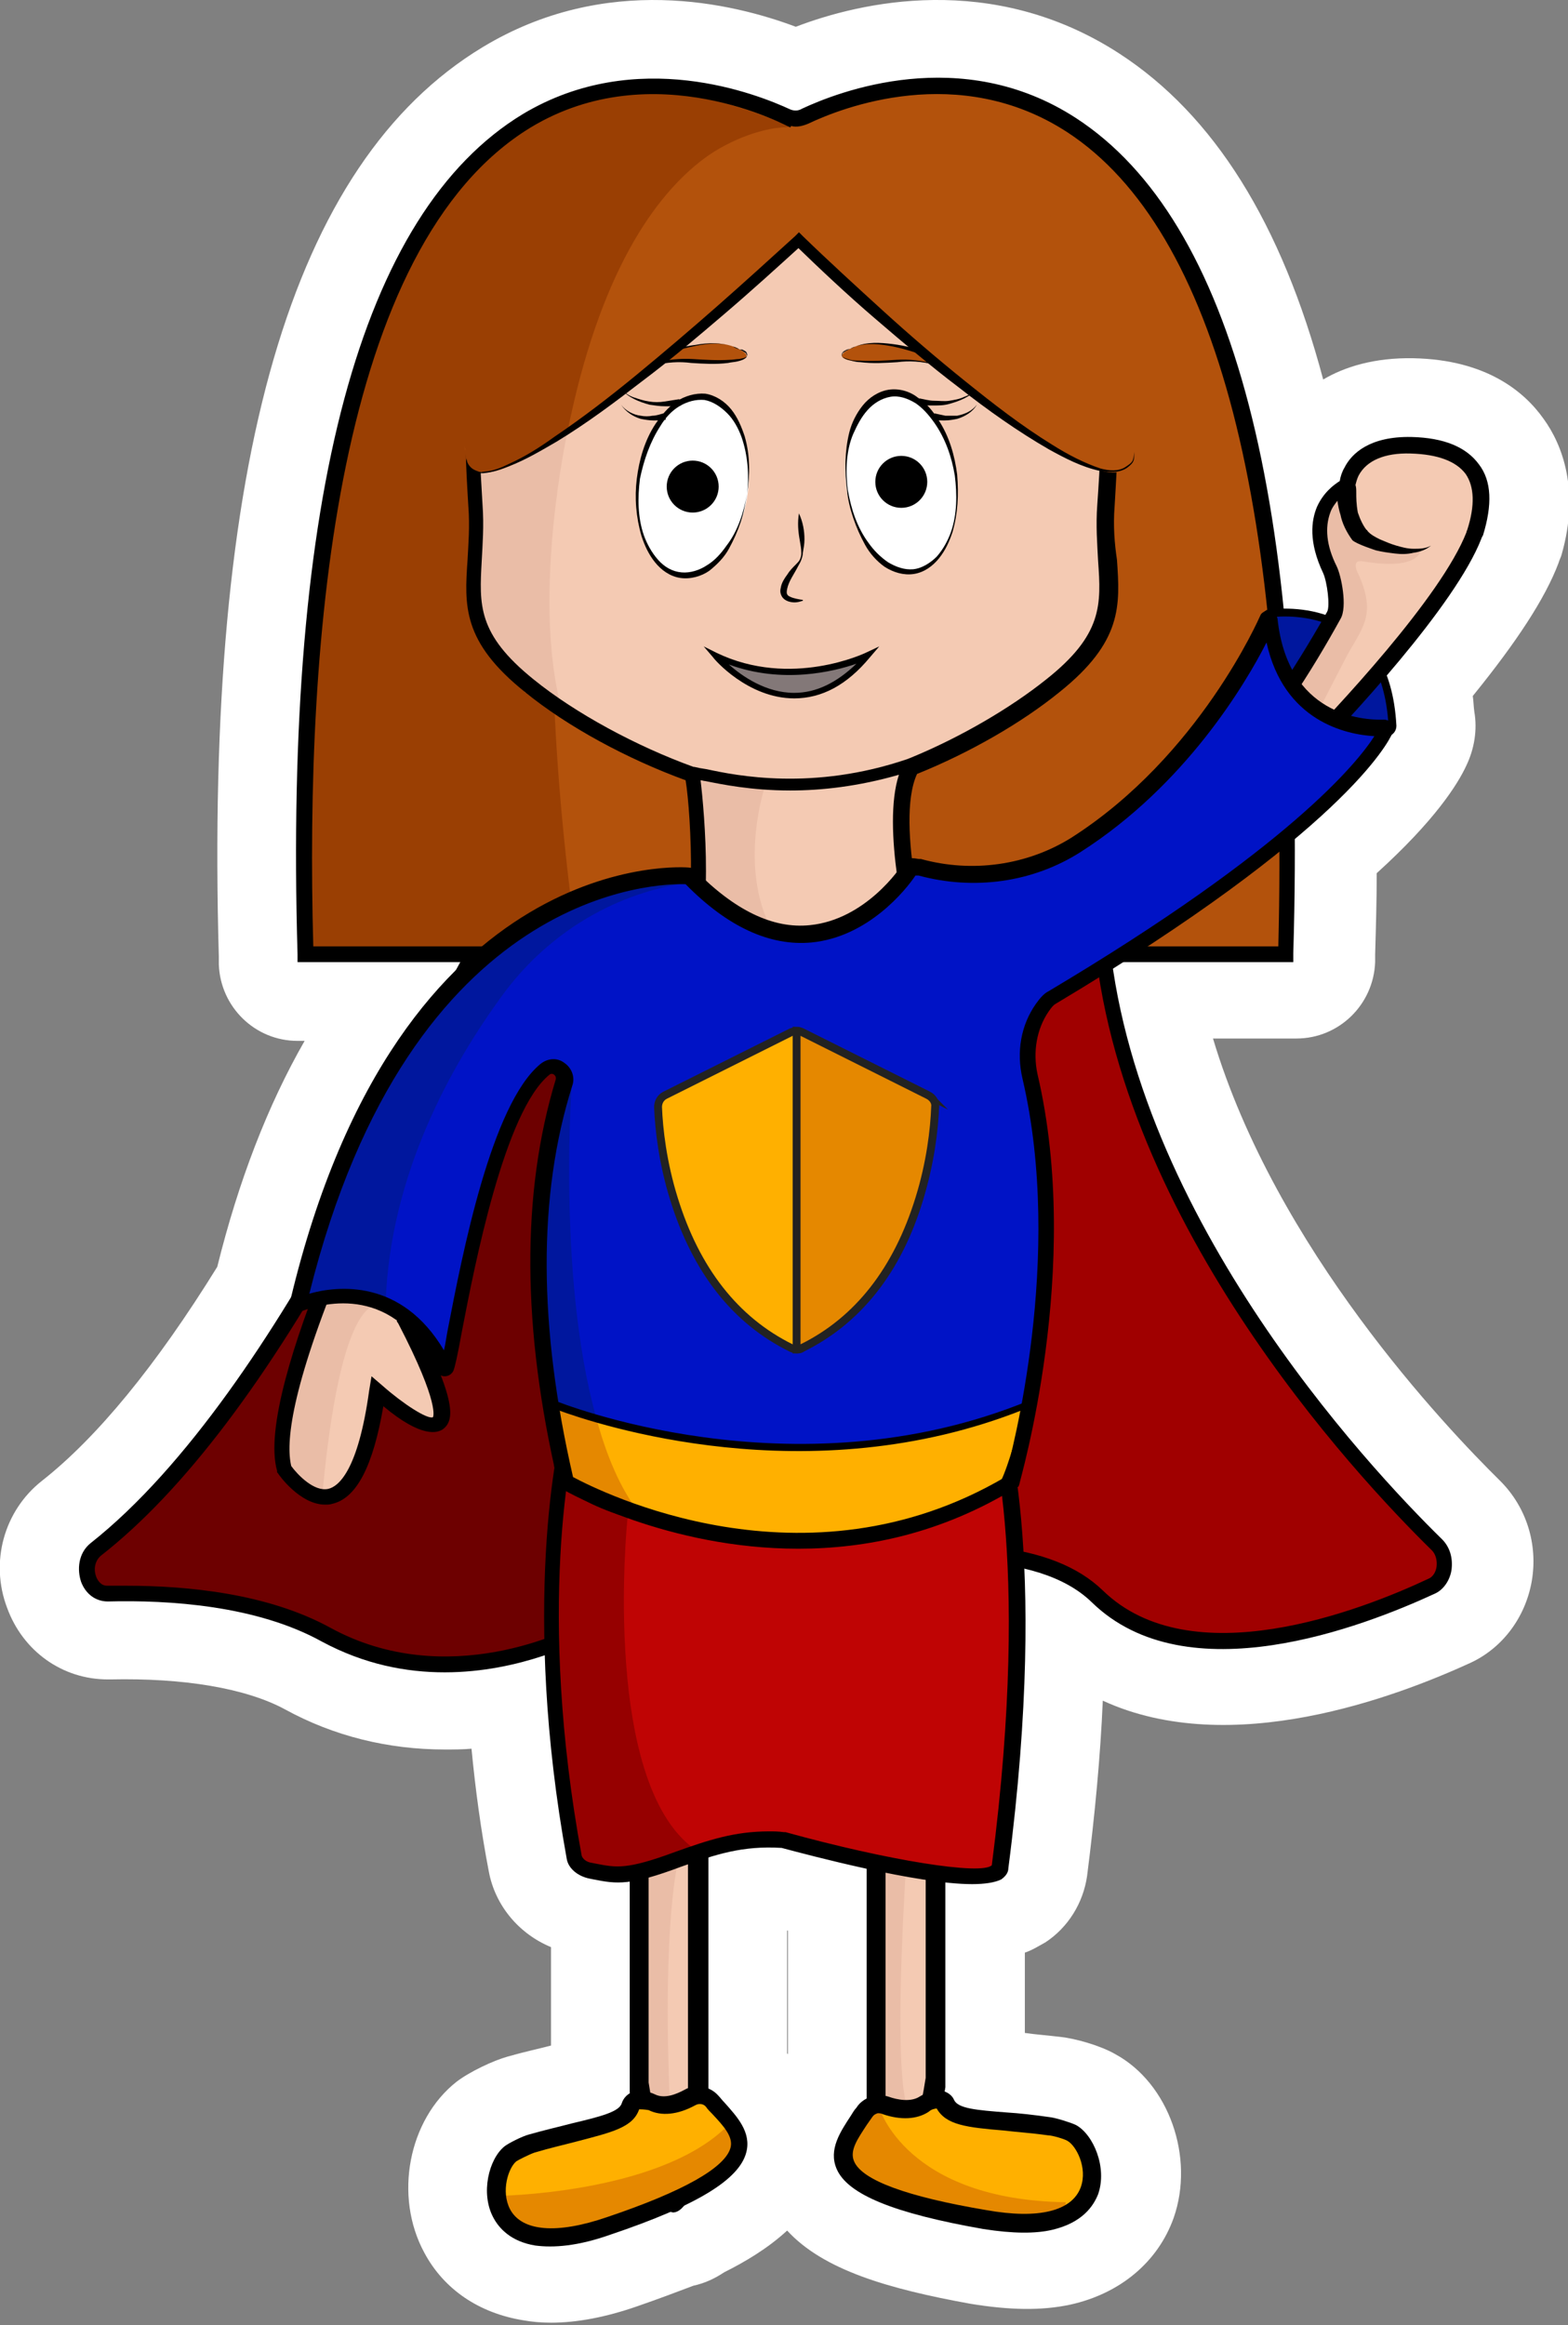 <?xml version="1.0" encoding="UTF-8"?> <svg xmlns="http://www.w3.org/2000/svg" version="1.1" id="Illu" x="0" y="0" viewBox="0 0 199.2 295.3" style="enable-background:new 0 0 199.2 295.3" xml:space="preserve"><rect x="0" y="0" width="199.2" height="295.3" fill="#808080" stroke="none"/><style>.st2{display:inline}.st3{fill:#b3520c}.st4{fill:#9a3f03}.st5{fill:#f9d6bf}.st6{fill:#e2bca9}.st7{fill:#837878}.st8{fill:#fff}.st11{fill:#f79a00;stroke:#000;stroke-miterlimit:10}.st12{fill:#49443d}.st20{fill:#f4cab3}.st21{fill:#eabda7}.st23{fill:#ffb000}.st24{fill:#e58800}.st28{fill:#00179e}</style><path class="st8" d="M196.1 53.2c-2.4-3.4-7.2-7.5-16.5-7.7-5-.1-8.8 1.1-11.5 2.7-5.3-19.9-13.9-33.6-25.9-41.4-16.2-10.5-33-6.5-41.1-3.4C93.1.4 77-3.5 61.3 6 37 20.7 26 58.4 27.8 121.5v1c.2 5.4 4.6 9.7 10 9.7h.9c-4.7 8.2-8.4 17.8-11.1 28.7-7.8 12.6-15.3 21.7-22.3 27.2-4.8 3.8-6.6 10.3-4.4 16.1 2 5.5 7 9.1 12.8 9.1h.3c9.3-.2 17.2 1.1 22.2 3.8 6.2 3.4 13.1 5.1 20.3 5.1 1.1 0 2.3 0 3.4-.1.5 5.2 1.2 10.4 2.2 15.6.8 4.3 3.8 7.9 7.9 9.6v12.5c-1.5.4-3.4.8-5.5 1.4-1.8.5-4.8 1.9-6.5 3.2-6.1 4.8-8 14.5-4.1 21.7 2.5 4.7 7 7.7 12.6 8.6 1.1.2 2.3.3 3.5.3 3.3 0 7-.7 11-2.1 2.6-.9 5-1.8 7.1-2.6 1.4-.3 2.7-.9 3.9-1.7 2.6-1.3 5.5-3 8-5.3 4.6 5 12.8 7.4 23.3 9.3 4.9.8 9 .9 12.7.1 6.3-1.4 11.1-5.4 13.1-11 2.7-7.7-.6-17.1-7.4-20.8-1.9-1.1-5.1-2-7-2.2-1.7-.2-3.1-.3-4.5-.5V248c.9-.3 1.7-.8 2.6-1.3 2.9-1.9 4.8-5 5.3-8.4 1-7.8 1.7-15.3 2-22.3 16.3 7.5 37.3-.5 46.7-4.8 4.1-1.9 7-5.8 7.8-10.4.8-4.7-.7-9.4-4-12.7-7-6.9-28.5-29.5-36.5-56.2h10.6c5.4 0 9.8-4.3 10-9.7v-1c.1-3.4.2-6.9.2-10.3 7.4-6.7 10.3-11.3 11.4-13.7 1-2.1 1.4-4.5 1-6.8-.1-.7-.1-1.4-.2-2 5.6-6.9 9.2-12.4 10.9-16.9.1-.4.3-.7.4-1.1 2.3-8.1.1-13.9-2.3-17.2zm-96 207.7-.1-.1v-15.6h.1v15.7z"></path><path d="M58.4 124.6c-1.3 3.2-21.6 52.7-46.3 72.2-2.1 1.7-1.1 5.7 1.5 5.6 8.7-.2 19.5.7 27.8 5.2 15.4 8.5 31.6.2 33.2-.7.1-.1.2-.1.3-.1 3.1-1.1 50.1-18 64.5-4 11.6 11.3 33.5 2.9 42.5-1.3 1.8-.9 2.2-3.7.7-5.2-10.3-10.1-40.7-42.9-42.8-79.8-.1-1.6-1.2-2.8-2.5-2.8L67 111.5c-.9 0-1.8.5-2.2 1.4l-6.2 11.4c-.1.1-.1.2-.2.3z" style="fill:#a00000"></path><path d="M68.7 111.6s-3.8-3.5-8.3 9.8-33.8 68.4-48.3 75.3c0 0-5.3 6 5.4 5.6 10.6-.3 25.1 4.7 27.3 6.5 2.2 1.8 16.1 4.7 21 1.2 0 0 31.3-11.8 36.4-10.5v-87l-33.5-.9z" style="fill:#6d0000"></path><path d="M56.5 212.4c-4.9 0-10.2-1-15.6-3.9-8.3-4.6-19.4-5.3-27.2-5.1-1.5 0-2.8-.9-3.4-2.5-.5-1.5-.4-3.6 1.2-4.9 24.6-19.4 45.1-69.6 45.9-71.8.1-.1.1-.3.2-.4l6.2-11.4c.7-1.2 1.9-2 3.1-1.9l70.3 2.1c1.9.1 3.4 1.7 3.5 3.8 2.1 36.8 33.1 69.9 42.5 79.1 1 1 1.4 2.4 1.2 3.9-.2 1.3-1 2.5-2.1 3-9.1 4.2-31.5 12.9-43.6 1.1-14-13.6-61.5 3.5-63.5 4.2-.1 0-.1 0-.2.1-1.2.6-8.8 4.6-18.5 4.6zm-40.5-11c7.9 0 18 1 25.9 5.3 14.9 8.2 30.5.3 32.2-.7.1-.1.3-.1.4-.2 1.4-.5 14.1-5.1 28.2-7.7 18.6-3.5 31.1-2.2 37.4 3.9 11.2 10.9 32.7 2.6 41.4-1.5.5-.2.9-.8 1-1.5.1-.8-.1-1.6-.6-2.1-9.6-9.4-41-42.9-43.1-80.4-.1-1-.7-1.9-1.5-1.9L67 112.5c-.5 0-1 .3-1.3.9l-6.2 11.4c0 .1-.1.1-.1.2-.6 1.5-6 14.8-14.4 30.1-10.9 20-21.7 34.3-32.2 42.5-.8.7-.9 1.8-.6 2.6.1.3.5 1.2 1.4 1.2H16z"></path><path class="st3" d="M100.9 15.4S34.7-21.9 38.8 121.2h124.6c3.8-132.3-52.5-110.4-61-106.4-.7.4-1.5.4-2.3.1"></path><path class="st4" d="M100.5 16.1s-40.6-1.6-27.8 99.5l-.8 1.6L65 121l-26.3.2s-1.9-59.4 9.2-80S69 2.8 100.5 16.1z"></path><path d="M164.3 122.2H37.8v-1c-1.7-58.3 8-94.2 28.6-106.7 14.5-8.7 29.9-2.5 34-.6.5.2 1 .2 1.5-.1 4.5-2.1 20.2-8.3 34.8 1.2 20 13 29.3 48.7 27.6 106.1v1.1zm-124.5-2h122.6c1.4-55.3-7.8-91-26.8-103.4-13.8-9-28.7-3.1-32.9-1.1-.7.3-1.5.5-2.2.3l-.1.2c-.2-.1-17.3-9.5-33 0-24.6 15-28.7 64.6-27.6 104z"></path><path class="st20" d="M140.6 64.2c.6-10 1.3-20.9-5.4-28.1-4.6-4.9-13-8.6-28.5-9.6 0 0-2.1-.2-5-.2h-2.1c-18.8.5-28.6 4.4-33.7 9.9-6.7 7.2-6 18.1-5.4 28.1.6 10.1-3.5 14.7 6.8 22.9 5.4 4.4 13.2 8.6 20.6 11.3.5 2.3 2.3 21.5-1.8 24.3 0 0 17.2 14.4 31-1.2 0 0-4.9-17.5-1.5-24 6.7-2.7 13.4-6.5 18.2-10.4 10.3-8.3 6.2-12.9 6.8-23z"></path><path class="st21" d="M72.1 54.8s-4.5 20.4-.9 34.7l-4.5-1.6-5.3-7.2-.9-7V61l-.5-1.3 12.1-4.9zM97.2 99.8s-3.5 10.3.9 18.4l-5-1.4-4.4-4.5-.8-13.9 9.3 1.4z"></path><path d="M141.6 64.3c.6-10 1.4-21.3-5.7-28.9-5.2-5.6-14.3-8.8-28-9.8l-1.2-.1c-.1 0-2.2-.2-5.1-.2v1l-.1-1h-1.1v-.1h-1c-17.1.5-28.3 3.8-34.2 10.2-7 7.6-6.3 18.9-5.7 28.9.2 2.6 0 4.8-.1 6.8-.4 5.8-.7 10.4 7.3 16.8 5.4 4.4 13 8.5 20.4 11.2.7 4.2 1.6 20.6-1.5 22.8l-1.1.7 1 .8c.1.1 7.6 6.3 16.8 6.3 5 0 10.5-1.8 15.6-7.5l.4-.4-.1-.5c0-.2-4.6-16.7-1.7-23 6.7-2.7 13.3-6.5 18.1-10.4 8-6.4 7.7-11 7.3-16.8-.3-2-.5-4.3-.3-6.8zm-25.6 57c-11.4 12.3-24.9 3.9-28.4 1.3 3.2-4.6 1.9-19.4 1.4-23.5.2 0 .4.1.6.1 2 .4 5.8 1.2 10.8 1.2 3.9 0 8.6-.5 13.8-2-2.2 6.7 1 20 1.8 22.9zm-.7-24.9c-12 4.1-21.8 2.1-25.5 1.3-.7-.1-1.2-.2-1.6-.3h-.1c-7.2-2.6-15-6.8-20.3-11.1-7.2-5.8-6.9-9.5-6.6-15.1.1-2 .3-4.4.1-7.1-.6-10-1.3-20.4 5.1-27.4 5.4-5.8 15.9-9 32-9.5h3.1c1.5 0 2.8.1 3.7.1l1.2.1c13.8.9 22.9 4 27.9 9.3 6.4 6.9 5.8 17.3 5.1 27.4l1 .1-1-.1c-.2 2.7 0 5 .1 7.1.4 5.6.6 9.4-6.6 15.1-4.5 3.6-10.8 7.3-17.1 9.9"></path><g id="Augenbrauen_3_"><path class="st3" d="M108.7 44c-4.3 1.7.1 2.3 5.4 1.9 5.8-.5 9.8 2.9 10.4 2.6.9-.4-10.7-6.4-15.8-4.5z"></path><path d="M108.7 44c-.4.1-.7.3-1.1.5-.2.1-.3.2-.5.3-.1.1-.2.3-.1.5.3.2.7.3 1 .4.4.1.8.1 1.2.1 1.6.1 3.1 0 4.7-.1 3.2-.2 6.3.8 9.1 2.1.4.2.7.3 1.1.5.1 0 .2 0 .3.1.1 0 .2-.1.1.1l-.1-.1-.2-.2c-.6-.4-1.3-.8-2-1.1-1.4-.7-2.8-1.3-4.3-1.8s-3-1-4.5-1.3c-1.6-.3-3.2-.5-4.7 0zm0 0c1.5-.6 3.1-.5 4.7-.3s3.1.6 4.6 1.1c1.5.5 2.9 1.1 4.3 1.9.7.4 1.4.7 2 1.2.1.1.2.1.2.2.1.1.2.1.2.3 0 .2-.2.2-.2.2h-.2c-.1 0-.2-.1-.3-.1-.4-.2-.7-.3-1.1-.5-1.4-.7-2.8-1.4-4.3-1.7-1.5-.4-3.1-.5-4.6-.3-1.6.1-3.1.2-4.7 0-.4 0-.8-.1-1.2-.2-.4-.1-.8-.2-1.1-.5-.2-.2 0-.5.1-.6.1-.1.3-.2.5-.3.4-.1.7-.2 1.1-.4z"></path><g><path class="st3" d="M93.1 44c4.3 1.7-.1 2.3-5.4 1.9-5.8-.5-9.8 2.9-10.4 2.6-.9-.4 10.7-6.4 15.8-4.5z"></path><path d="M93.1 44c.4.1.7.3 1.1.5.2.1.3.2.5.3.1.1.3.4.1.6-.3.3-.7.4-1.1.5-.4.1-.8.1-1.2.2-1.6.2-3.1.1-4.7 0-1.5-.2-3.1-.1-4.6.3-1.5.3-2.9 1-4.3 1.7-.4.2-.7.4-1.1.5-.1 0-.2.1-.3.1h-.2s-.2 0-.2-.2.1-.3.2-.3c.1-.1.2-.1.2-.2.6-.5 1.3-.9 2-1.2 1.4-.7 2.8-1.3 4.3-1.9 1.5-.5 3-.9 4.6-1.1 1.6-.3 3.2-.3 4.7.2zm0 0c-1.5-.5-3.1-.4-4.6-.1-1.5.3-3 .7-4.5 1.3-1.5.5-2.9 1.1-4.3 1.8-.7.4-1.4.7-2 1.1-.1.1-.2.1-.2.2-.1 0-.1.2-.1.1-.1-.1 0 0 .1-.1.1 0 .2 0 .3-.1.4-.1.7-.3 1.1-.5 2.8-1.4 5.9-2.3 9.1-2.1 1.6.1 3.1.2 4.7.1.4 0 .8-.1 1.2-.1.4-.1.8-.1 1-.4.1-.1 0-.3-.1-.5-.1-.1-.3-.2-.5-.3-.5 0-.9-.2-1.2-.4z"></path></g></g><path class="st3" d="M101.8 30.4S65.5 64.1 60.3 59.6s.6-48.6 41.2-37.3l.3 8.1z"></path><path class="st3" d="M101.2 30.4s36.3 33.7 41.5 29.2c5.2-4.6-.5-48.8-41-37.4l-.5 8.2z"></path><path class="st4" d="M100.5 16.1s-20.2-2-28.4 38.7c0 0-13.2 9.9-13 2.2l-1-1.9L56.2 37l18.2-17.1 8.4-2.5 17.7-1.3z"></path><path d="M59.3 58.3c0 .6.2 1.1.7 1.4.5.3 1 .3 1.6.2 1.1-.1 2.1-.5 3.1-1 2-.9 3.9-2.1 5.7-3.4 3.7-2.5 7.2-5.2 10.6-8 3.4-2.8 6.8-5.7 10.1-8.6C94.4 36 97.7 33 101 30l.5-.5.5.5c3.3 3.2 6.7 6.3 10.1 9.4 3.4 3.1 6.9 6.1 10.5 9 3.6 2.9 7.2 5.7 11.1 8.1 1.9 1.2 4 2.3 6.1 3 1.1.3 2.3.4 3.2-.2.9-.6 1-.7 1.1-1.9 0 1.1 0 1.3-.9 2-1 .7-2.3.6-3.5.4-2.3-.5-4.4-1.6-6.4-2.7-4-2.3-7.8-5-11.5-7.9-3.7-2.8-7.2-5.8-10.7-8.8-3.5-3-6.9-6.2-10.2-9.4h1.1c-3.3 3-6.6 6-10 8.9-3.4 2.9-6.8 5.8-10.4 8.5-3.5 2.7-7.1 5.4-10.9 7.7-1.9 1.1-3.9 2.3-6 3.1-1 .4-2.1.8-3.3.9-.6 0-1.2 0-1.7-.4-.3-.2-.5-.8-.4-1.4z"></path><path id="Mund_3_" class="st7" d="M90.9 83.3s9.7 11.4 19.4 0c-.1 0-9.6 4.7-19.4 0z"></path><path d="M100.9 88.7c-5.9 0-10.2-5-10.3-5.2l-1.2-1.4 1.6.8c9.5 4.6 19 0 19 0l1.7-.8-1.2 1.4c-2.9 3.5-6.1 5.2-9.6 5.2zm-8.3-4.3c1.7 1.5 4.7 3.6 8.3 3.6 2.8 0 5.4-1.3 7.9-3.7-2.9 1-9.4 2.6-16.2.1z"></path><g id="Augen_3_"><ellipse transform="rotate(-82.201 88.006 61.762)" class="st8" cx="88" cy="61.8" rx="11.4" ry="7"></ellipse><path d="M94.9 62.7c-.2 1.2-.4 2.4-.8 3.6-.4 1.2-.9 2.3-1.5 3.4s-1.5 2-2.5 2.8c-1 .7-2.4 1.1-3.7.9-1.3-.2-2.4-1-3.2-2-.8-1-1.3-2.1-1.7-3.3-.7-2.4-.9-4.9-.6-7.3.3-2.4 1-4.9 2.4-7 .7-1 1.5-2 2.6-2.8 1.1-.7 2.4-1.1 3.7-1 1.3.2 2.5 1 3.3 2 .8 1 1.3 2.2 1.7 3.4.7 2.4.7 4.9.3 7.3zm0 0c.3-2.4.1-4.9-.7-7.2-.4-1.1-1-2.2-1.8-3-.8-.8-1.8-1.5-2.9-1.7-1.1-.1-2.2.2-3.2.8-1 .6-1.8 1.5-2.4 2.5-1.3 2-2.1 4.3-2.6 6.7-.3 2.4-.3 4.9.5 7.2.4 1.1 1 2.2 1.8 3.1.8.9 1.8 1.5 3 1.6 1.1.1 2.3-.3 3.2-.9 1-.6 1.8-1.5 2.5-2.5 1.4-1.8 2.2-4.2 2.6-6.6z"></path><g><ellipse transform="rotate(-7.799 114.503 61.213)" class="st8" cx="114.5" cy="61.2" rx="7" ry="11.4"></ellipse><path d="M107.7 62.2c.4 2.4 1.2 4.8 2.6 6.7.7 1 1.5 1.8 2.5 2.5 1 .6 2.1 1 3.2.9 1.1-.1 2.2-.8 3-1.6.8-.9 1.4-2 1.8-3.1.8-2.3.8-4.8.5-7.2-.4-2.4-1.2-4.7-2.6-6.7-.7-1-1.5-1.9-2.4-2.5-1-.6-2.1-1-3.2-.8-1.1.2-2.1.8-2.9 1.7-.8.9-1.3 1.9-1.8 3-.9 2.1-1 4.6-.7 7.1zm-.1 0c-.3-2.4-.3-4.9.3-7.3.3-1.2.9-2.4 1.7-3.4.8-1 2-1.8 3.3-2 1.3-.2 2.7.2 3.7 1 1.1.7 1.9 1.7 2.6 2.8 1.4 2.1 2.1 4.6 2.4 7 .2 2.5.1 4.9-.6 7.3-.4 1.2-.9 2.3-1.7 3.3-.8 1-1.9 1.8-3.2 2-1.3.2-2.6-.2-3.7-.9-1-.7-1.9-1.7-2.5-2.8-.6-1.1-1.1-2.2-1.5-3.4-.4-1.2-.7-2.4-.8-3.6z"></path></g></g><g id="Pupillen_3_"><circle id="rechts_3_" cx="88" cy="61.8" r="3.3"></circle><circle id="links_3_" cx="114.5" cy="61.2" r="3.3"></circle></g><path id="Nase_4_" d="M101.5 65.2c.5 1.1.7 2.2.7 3.3 0 .6-.1 1.1-.2 1.7 0 .3-.1.6-.2.9-.1.3-.3.6-.4.8-.5 1-1.2 1.9-1.4 2.9-.1.5-.1.8.4 1 .4.2 1 .3 1.6.4v.1c-.6.2-1.1.3-1.8.1-.3-.1-.7-.3-.9-.7-.2-.4-.2-.7-.1-1.1.1-.6.5-1.2.8-1.6.3-.5.7-.9 1.1-1.3.2-.2.4-.4.5-.6.1-.2.2-.5.2-.8 0-.6-.1-1.1-.2-1.7-.2-1.1-.3-2.2-.1-3.4z"></path><path d="M116.8 50.6c.6.1 1.2.3 1.9.3.6 0 1.3.1 1.9 0 .6-.1 1.3-.2 1.9-.5.6-.2 1.2-.6 1.6-1-.4.5-1 .9-1.6 1.2-.6.3-1.2.5-1.9.7-.7.2-1.3.2-2 .2s-1.3 0-2-.1l.2-.8zM118.7 52.5c.5.1.9.2 1.4.3h1.5c1-.2 1.9-.6 2.5-1.4-.5.9-1.5 1.5-2.5 1.8-.5.1-1 .2-1.6.2-.5 0-1.1 0-1.6-.1l.3-.8z"></path><g><path d="M86.5 51.5c-.7.1-1.3.1-2 .1s-1.3-.1-2-.2c-.7-.2-1.3-.4-1.9-.7-.6-.3-1.2-.7-1.6-1.2.5.5 1 .8 1.6 1 .6.2 1.2.4 1.9.5.6.1 1.3.1 1.9 0 .6-.1 1.3-.2 1.9-.3l.2.8zM84.6 53.3c-.5.1-1 .1-1.6.1-.5 0-1.1-.1-1.6-.2-1-.3-1.9-.9-2.5-1.8.6.8 1.6 1.3 2.5 1.4.5.1 1 .1 1.5 0 .5 0 1-.2 1.4-.3l.3.8z"></path></g><path d="M161.3 77.9c2.8-.3 14.8-.9 15.6 14.3 0 .4-.3.8-.7.8-2 .2-7.7.2-11.8-4.6-4-4.7-3.9-8.3-3.7-9.8.1-.4.3-.7.6-.7z" style="fill:#00179e;stroke:#000;stroke-miterlimit:10"></path><g><path id="Arm_links_3_" class="st20" d="M169.2 72.4c.6 1.1 1.1 4.7.5 5.8-2.5 4.4-9.2 15.8-13 17.7-2.9 1.4.2 2.1 2.9 2.5 2 .2 4-.5 5.4-1.9 5.3-5.5 19-20.1 22.3-28.5v-.1c.1-.7 4.5-11-8.1-11.3-10.1-.3-9 8.3-6.5 11.4.3.4.1.9-.1.5-2.4-4.3-.9-6.8-1.7-6.6-.9.3-5.1 3.5-1.7 10.5z"></path><path class="st21" d="M180.5 69.9s-9.1.4-10.1-6.7c0 0-1.4.3-1.4.4s-.7 3-.7 3l1.3 6.2.5 5.3-5.8 8.7 3.5 2.9 3.2-6.2c1.9-3.6 3.9-5.2 1.7-10.3-.2-.4-1.2-2.2.5-1.9 7.1 1.2 7.3-1.4 7.3-1.4z"></path><path d="M187.9 59c-1.6-2.2-4.4-3.4-8.6-3.5-5.3-.1-7.6 2.1-8.5 3.9-.3.5-.5 1.1-.6 1.7-.8.5-2.1 1.5-2.9 3.3-.7 1.7-1.1 4.4.8 8.4.5 1.1.9 4.2.5 4.9-4.2 7.4-9.7 15.9-12.5 17.3-.5.2-1.9.9-1.7 2.2.2 1.2 1.6 1.8 5 2.2.3 0 .6.1.9.1 2 0 4-.8 5.4-2.3 5.7-5.8 19.2-20.3 22.5-28.8 0-.1.1-.2.1-.2s0-.1.1-.2c1.2-3.9 1.1-6.9-.5-9zm-13.1 10.9c.8.2 1.6.3 2.4.4.8.1 1.6.1 2.4-.1.8-.1 1.6-.4 2.2-.9-.7.4-1.5.4-2.2.4-.8 0-1.5-.2-2.2-.4-.7-.2-1.4-.5-2.1-.8-.6-.3-1.2-.6-1.6-1.1 0 0 0-.1-.1-.1-.4-.5-.8-1.3-1.1-2.2-.2-1.1-.2-1.9-.2-2.5 0-.4 0-.7-.1-1 .1-.4.2-.8.4-1.2 1-1.9 3.3-2.9 6.6-2.8 3.5.1 5.8 1 7 2.6 1.1 1.6 1.2 4 .2 7.1-.1.2-.1.3-.1.3-3.2 8.2-16.5 22.4-22.1 28.1-1.2 1.2-2.9 1.8-4.6 1.6-1.4-.2-2.3-.4-2.8-.5 0 0 .1 0 .1-.1 3.9-1.9 10.1-12.1 13.4-18.1.9-1.5.1-5.5-.5-6.7-1.3-2.6-1.5-4.9-.8-6.8.2-.6.6-1.1.9-1.5.1.6.2 1.2.4 1.8.2 1 .7 2.1 1.5 3.2.5.5 3 1.3 3 1.3z"></path></g><g><path class="st20" d="M51.5 140.4s-18.4 36-15.4 46.2c0 0 8.6 12.6 11.9-9.9 0 0 15.7 14.1 3.5-9.1 0 0 3.7-22.2 8.2-26.5s-8.2-.7-8.2-.7z"></path><path class="st21" d="M48.7 165.9s-5.1-3.9-7.7 23.4c0 0-3.5.6-4.8-2.7s4.3-21.3 4.3-21.3 7.2-1.6 8.2.6z"></path><path d="M41.3 191.1c-3.2 0-5.9-3.8-6-4l-.1-.1v-.2c-3-10.5 14.7-45.4 15.5-46.9l.2-.4.4-.1c9-2.6 9.9-1.1 10.2-.6.7 1.2-.6 2.4-1.1 2.9-3.4 3.3-6.7 19.3-7.8 25.7 5.5 10.6 5.1 13 3.7 14.1-.7.5-2.7 1.2-7.6-2.9-1.3 7.6-3.4 11.7-6.5 12.4-.3.1-.6.1-.9.1zm-4.3-4.9c.8 1.1 2.9 3.3 4.7 2.9 1.3-.3 3.8-2.3 5.2-12.5l.3-1.8 1.4 1.2c2.6 2.3 5.7 4.3 6.4 4 0 0 1-1.5-4.4-11.9l-.2-.3.1-.3c.2-.9 3.8-22.6 8.5-27.1l.4-.4c-1.2-.1-4.2.5-7.1 1.3-.9 1.8-4.9 9.9-8.6 18.8-6.8 16.4-7.4 23.2-6.7 26.1z"></path></g><g id="Beine_3_"><path class="st20" d="M118.8 233.3v31.2s-3.2 23.8-7.5 5.4V223l7.5-4.8v9.1"></path><path class="st21" d="M115.1 237.2s-1.6 23.5 0 29.9l-1.9.8-1.9-1.1.1-29.9 3.7.3z"></path><path d="M110.1 220.3V271l.2.9c1.3 5.7 2.8 8.5 4.3 8.5.1 0 .3 0 .4-.1 3.1-1 4.8-13.2 5-14.6l.1-.6V213.9l-10 6.4zm7.5 7.1v36.5c-.6 3.9-1.8 9.3-2.9 9.6-.6.2-1.4-1.4-2.2-4.6v-43.2l5-3.2V227.4z"></path><g><path class="st20" d="M81.2 233.9v31.2s3.2 23.8 7.5 5.4v-47l-7.5-4.8v9.1"></path><path class="st21" d="M86.2 236.2s-2.1 7.4-1.1 31l-3.4-1-.4-27.8 4.9-2.2z"></path><path d="M80 214.5V265.7l.1.6c.2 1.4 1.9 13.6 5 14.6.1 0 .3.1.4.1 1.5 0 3-2.9 4.3-8.5l.2-.9v-50.7l-10-6.4zm7.5 55c-.8 3.1-1.5 4.7-2.2 4.6-1.1-.3-2.3-5.7-2.9-9.6v-41.3l5 3.2v43.1z"></path></g></g><g><path class="st23" d="M120.1 267.2c1 2.2 4.8 1.8 13.2 2.9.7.1 2.4.6 2.9.9 3.4 1.9 6.3 14-11 11-23.6-4.1-18.1-9.1-15.3-13.6.6-.9 1.7-1.3 2.7-.9 1.4.5 3.4.9 4.9-.2.7-.6 2.2-1 2.6-.1z"></path><path d="M130.1 282.9c-1.4 0-3.1-.1-5.1-.5-11-1.9-16.8-4.2-18.1-7.2-.9-2.1.5-4.3 1.8-6.1.2-.3.5-.7.7-1 .7-1.1 2.1-1.5 3.3-1.1 1.3.5 3.1.8 4.5-.1.6-.4 1.7-.8 2.5-.6.4.1.7.4.9.7.7 1.4 2.9 1.6 7.3 2 1.6.1 3.4.3 5.5.6.8.1 2.6.7 3.1.9 2 1.1 3.6 4.9 2.5 7.9-.8 1.8-2.8 4.5-8.9 4.5zm-18.4-15.2c-.6 0-1.2.3-1.5.8-.2.3-.4.7-.7 1-1.2 1.7-2.4 3.5-1.7 5.2 1.1 2.6 6.8 4.8 17.3 6.6 7 1.2 11.5 0 12.7-3.3.9-2.7-.6-5.9-2-6.7-.4-.2-2-.7-2.7-.8-2.1-.3-3.9-.4-5.5-.6-4.8-.4-7.2-.6-8.1-2.6 0-.1-.1-.2-.3-.2-.4-.1-1.1.1-1.7.4-1.7 1.1-3.8.7-5.3.2-.1.1-.3 0-.5 0z"></path><path class="st24" d="M111.7 267.7s3.4 11.7 23.7 12l-.3 2-7.1.5s-16-1.5-20-6.2c-4-4.6 3.7-8.3 3.7-8.3z"></path><path d="M133.7 283.2c-2.1.5-5 .5-8.8-.1-11.4-2-17.2-4.4-18.6-7.6-1.1-2.5.5-4.8 1.8-6.8.2-.3.4-.7.7-1 .8-1.3 2.6-1.9 4.1-1.4 1.1.4 2.8.7 3.9 0 .8-.5 2-.9 3.1-.7.6.2 1.1.6 1.3 1.1.5 1.1 2.8 1.3 6.7 1.6 1.6.1 3.4.3 5.5.6.8.1 2.7.7 3.3 1 2.2 1.2 4 5.4 2.8 8.8-.6 1.5-2 3.6-5.8 4.5zm-22.2-14.8c-.3.1-.5.2-.7.5-.2.3-.5.7-.7 1-1.1 1.7-2.2 3.2-1.6 4.6 1 2.4 6.7 4.5 16.8 6.2 6.7 1.2 10.9.1 12-2.9.9-2.5-.6-5.3-1.7-5.9-.3-.2-1.9-.7-2.5-.7-2.1-.3-3.9-.4-5.5-.6-4.8-.4-7.4-.7-8.6-2.8-.2 0-.7.1-1 .4-1.5 1-3.6 1.1-5.9.3-.2-.1-.4-.1-.6-.1zm7.7-.6zm-.2-.1z"></path></g><g><path class="st23" d="M80.1 267.4c-.7 2.4-4.5 2.6-12.6 4.9-.7.2-2.3 1-2.7 1.3-3 2.3-4.1 14.8 12.6 9.2 22.7-7.7 16.5-11.8 13-15.8-.7-.8-1.9-1-2.8-.5-1.3.7-3.2 1.4-4.9.6-.9-.5-2.3-.6-2.6.3z"></path><path d="M70 284.7c-4.1 0-5.9-1.8-6.7-3.3-1.5-2.8-.6-6.8 1.2-8.2.4-.3 2.1-1.2 2.9-1.4 2.1-.6 3.8-1 5.4-1.4 4.3-1.1 6.4-1.6 6.9-3.1.1-.4.4-.7.8-.9.8-.3 1.9-.2 2.6.2 1.5.7 3.2.1 4.4-.6 1.2-.6 2.6-.4 3.4.6.3.3.5.6.8.9 1.5 1.7 3.3 3.5 2.7 5.8-.8 3.2-6.1 6.3-16.7 9.9-3.3 1-5.8 1.5-7.7 1.5zm11.3-17.5c-.2 0-.4 0-.5.1-.2.1-.2.2-.2.2-.6 2-2.9 2.6-7.6 3.8-1.5.4-3.3.8-5.3 1.4-.7.2-2.2 1-2.5 1.2-1.3 1-2.3 4.5-1 7 1.7 3.1 6.3 3.6 13.1 1.3 10.1-3.4 15.4-6.5 16.1-9.2.4-1.7-1-3.3-2.5-4.9-.3-.3-.6-.6-.8-.9-.5-.6-1.5-.8-2.2-.4-1.4.8-3.5 1.5-5.3.6-.5-.1-.9-.2-1.3-.2z"></path><path class="st24" d="M63.1 278.9s20-.2 28.9-8.5l1.3.2s4 4.3-6.8 8.6-16.6 5.4-16.6 5.4-6-.4-6.8-5.7z"></path><path d="M68 285.2c-3.1-.5-4.6-2.2-5.3-3.5-1.7-3.1-.6-7.5 1.4-9.1.5-.4 2.3-1.3 3.1-1.5 2.1-.6 3.9-1 5.4-1.4 3.8-.9 6.1-1.5 6.4-2.6.2-.6.6-1 1.1-1.3 1-.4 2.3-.2 3.1.2 1.2.6 2.7 0 3.8-.6 1.4-.8 3.2-.4 4.2.7.3.3.5.6.8.9 1.6 1.8 3.5 3.8 2.8 6.4-.9 3.4-6.2 6.7-17.2 10.4-4.2 1.5-7.3 1.7-9.6 1.4zm13.2-17.3c-.8 2.3-3.4 2.9-8 4.1-1.5.4-3.3.8-5.3 1.4-.6.2-2 .9-2.3 1.1-1 .8-2 3.8-.8 6.1 1.5 2.8 5.9 3.2 12.3 1 9.8-3.3 15-6.3 15.7-8.8.4-1.4-.9-2.8-2.3-4.3-.3-.3-.6-.6-.8-.9-.3-.4-.9-.5-1.4-.2-2.2 1.2-4.3 1.4-5.9.6-.6-.1-1-.1-1.2-.1zm-1.1-.5z"></path></g><g><path id="Hose_1_" d="M127 237.1c4.5-35 .7-53.6-.7-57.7-.4-1-1.7-1.7-3.2-1.6l-23.2 1.7h-.6l-23.2-1.7c-1.5-.1-2.8.6-3.2 1.6-1.5 4.1-5.6 25.6 0 56.5.2.8 1 1.5 2.1 1.7 3 .6 4.3 1.1 11.1-1.5 4.8-1.8 8.2-2.8 13.3-2.5.1.1 27.1 7.5 27.6 3.5z" style="fill:#bf0404"></path><path d="M79.7 193s-3.5 34.5 9.2 42.3l-9.3 2.7-5.9-.6s-3.4-16-3.9-26.1c-.5-10.1 1.1-22.8 1.1-22.8l9.1 3.4-.3 1.1z" style="fill:#960000"></path><path d="M123.5 239.3c-7 0-20.8-3.7-24.2-4.6-5-.3-8.3.8-12.8 2.4-6.4 2.4-8.1 2.2-11.1 1.6l-.5-.1c-1.5-.3-2.7-1.3-2.9-2.5-5.7-31.4-1.4-52.9 0-57 .5-1.4 2.3-2.4 4.2-2.2l23.2 1.7h.5l23.2-1.7c1.9-.1 3.7.8 4.2 2.2.1.2 6.1 17.4.8 58.2 0 .4-.2.9-.9 1.4-.8.4-2.1.6-3.7.6zm-25.8-6.7c.6 0 1.2 0 1.9.1h.2c13 3.6 24.9 5.5 26.2 4.2 5.2-40.2-.6-57-.7-57.2-.2-.5-1.1-1-2.2-.9l-23.2 1.7h-.8L76 178.9c-1.1-.1-2 .4-2.2.9-1.4 3.9-5.6 25 .1 55.9.1.3.5.8 1.3.9l.5.1c2.6.5 3.9.8 10.1-1.5 4.2-1.5 7.5-2.6 11.9-2.6z"></path></g><g><path d="M133.6 126.8c37.9-22.6 42.4-34 42.4-34 .1-.2 0-.3-.1-.3-2.4.1-13.1-.4-14.6-13.7 0-.2-.2-.2-.3-.1 0 0-7.6 17.9-24.4 28.6-5.9 3.8-13.2 4.7-19.9 2.8-.2 0-.6 0-.9-.1-.1 0-.1 0-.2.1-1 1.5-12.1 17.6-28.1 1.1 0 0-.1 0-.1-.1-1.4-.2-36.3-1.5-49.5 54.2 0 .2.1.3.2.2 2.2-.8 12.5-4 18.3 8.1.1.1.3.2.3 0 .9-1.9 4.8-31.7 12.5-38 1.2-1 2.9.2 2.5 1.7-2.6 8.6-5.7 24.9.3 50.8 0 0 0 .1.1.1 1.3.7 29.2 16.4 56.5 0l.1-.1c.4-1 8-27.4 2.3-51.5-.7-3-.2-6.2 1.5-8.7.3-.4.7-.9 1.1-1.1z" style="fill:#0013c6"></path><path class="st28" d="M87.6 112s-9.5.2-10.1.7c.7-.7-3.6 2.3-3.6 2.3-18.2 7.3-27.3 27.3-27.3 27.3-5.8 11.6-8.1 22.1-8.1 22.1 6.3-1.5 10.6.9 10.5.9.6-16.2 8.3-30 14.9-39 5.3-7.2 13-12.2 21.8-13.9 1.1-.2 1.7-.3 1.7-.3l.2-.1zM72.7 136.6s-2 25.2 3 43.3c1.3 4.8 3.1 9.1 5.6 12.4l-9.4-4s-.9-4.1-1.9-9.9c-1.7-9.9-3.6-24.5-1.2-31 3.9-10.3 3.9-10.8 3.9-10.8z"></path><path class="st23" d="M70.3 178.3s30 12.5 60.6 0c0 0-2 7.9-3.2 10.1 0 0-10.7 9.6-34.2 6.5-25.8-3.4-22.4-9.8-22.4-9.8l-.8-6.8z"></path><path class="st24" d="M70 178.4c1 5.7 1.9 9.9 1.9 9.9l9.4 4c-2.5-3.2-4.3-7.5-5.6-12.4l-5.7-1.5z"></path><path d="M102.6 196.1c-2.8 0-5.9-.2-9.2-.6-16.4-2.2-21.3-5.6-22.6-8-.6-1.1-.4-2-.2-2.3l-.9-7.6.8.3c.3.1 30.2 12.3 60.2 0l.9-.4-.2 1c-.1.3-2.1 8-3.3 10.3l-.1.1c-.3.3-8.3 7.2-25.4 7.2zm-31.7-17 .7 6.2-.1.1s-.3.6.2 1.6c1 1.8 5.1 5.2 21.8 7.4 22.1 2.9 32.8-5.6 33.7-6.4.9-1.8 2.3-6.9 2.9-9-27.3 10.9-54.3 1.9-59.2.1z"></path><path d="M101.4 196.7c-16.5 0-29.2-7.1-30-7.6l-.4-.2-.1-.5c-4.6-19.6-4.7-36.8-.3-51.3.1-.4-.2-.6-.2-.6-.1-.1-.4-.2-.6 0-5.7 4.6-9.5 24.2-11.1 32.5-.6 3.3-.9 4.6-1.1 5.1-.2.4-.6.7-1.1.7-.5 0-.9-.3-1.1-.7-5.2-11.1-14.3-8.6-17-7.6-.4.2-.9.1-1.2-.2-.3-.3-.5-.7-.3-1.2 13.8-57.9 50.3-55 50.7-54.9.3 0 .5.2.7.3 5 5.1 9.9 7.5 14.6 7 7-.7 11.5-7.2 11.9-8 .2-.4.6-.6 1.1-.5.4 0 .7.1.9.1h.2c6.5 1.8 13.5.8 19.1-2.7 16.3-10.4 23.9-28 24-28.2l.1-.2.1-.1c.3-.3.8-.4 1.2-.3.4.2.7.5.8 1 1.3 12.2 10.7 12.9 13.5 12.8.4 0 .9.2 1.1.6.2.4.2.8 0 1.1-.5 1.2-6.3 12.6-42.8 34.4-.2.1-.5.4-.9 1-1.5 2.2-2 5.1-1.4 7.9 5.8 24.7-2.3 51.8-2.3 52.1l-.1.3-.4.2c-9.5 5.8-19 7.7-27.6 7.7zm-28.6-9.1c3.4 1.8 29.4 15 54.9 0 .8-2.9 7.5-27.9 2.2-50.6-.8-3.4-.2-6.8 1.7-9.5.5-.7 1-1.3 1.6-1.6 30.6-18.2 39.3-29.1 41.4-32.4-3.6-.2-11.5-1.9-13.7-11.9-2.7 5.3-10.3 18.1-23.6 26.6-6.1 3.9-13.6 4.9-20.6 3h-.4c-1.2 1.8-6 7.8-13.2 8.5-5.3.5-10.7-2-16-7.4-3.1-.1-34.9.1-47.8 52 3.6-1 11.7-1.9 17.1 7.2.2-.8.3-1.7.5-2.7 1.8-9.3 5.5-28.6 11.8-33.7.9-.7 2.1-.8 3-.1.9.6 1.4 1.8 1 2.9-4.4 13.9-4.3 30.6.1 49.7zm-15.6-14.3zM86.7 112zm29-.9zm59.5-18.8zM160.3 79z"></path></g><g id="Ebene_1"><path d="M101.2 171.4c-.2 0-.5-.1-.7-.2-7.1-3.5-12.1-9.9-14.9-19-1.4-4.5-1.9-8.8-2-11.6 0-.6.3-1.2.9-1.5l16-8c.5-.2 1-.2 1.4 0l16 8c.6.3.9.9.9 1.5-.2 2.8-.7 7.1-2 11.6-2.7 9.1-7.8 15.5-14.9 19-.2.2-.5.2-.7.2zm0 0" style="fill:#ffb000;stroke:#222221;stroke-miterlimit:10"></path><path d="m117.9 139.1-16-8c-.2-.1-.5-.2-.7-.2v40.5c.2 0 .5-.1.7-.2 7.1-3.5 12.1-9.9 14.9-19 1.4-4.5 1.9-8.8 2-11.6.1-.6-.3-1.2-.9-1.5zm0 0" style="fill:#e58800;stroke:#222221;stroke-miterlimit:10"></path></g></svg> 